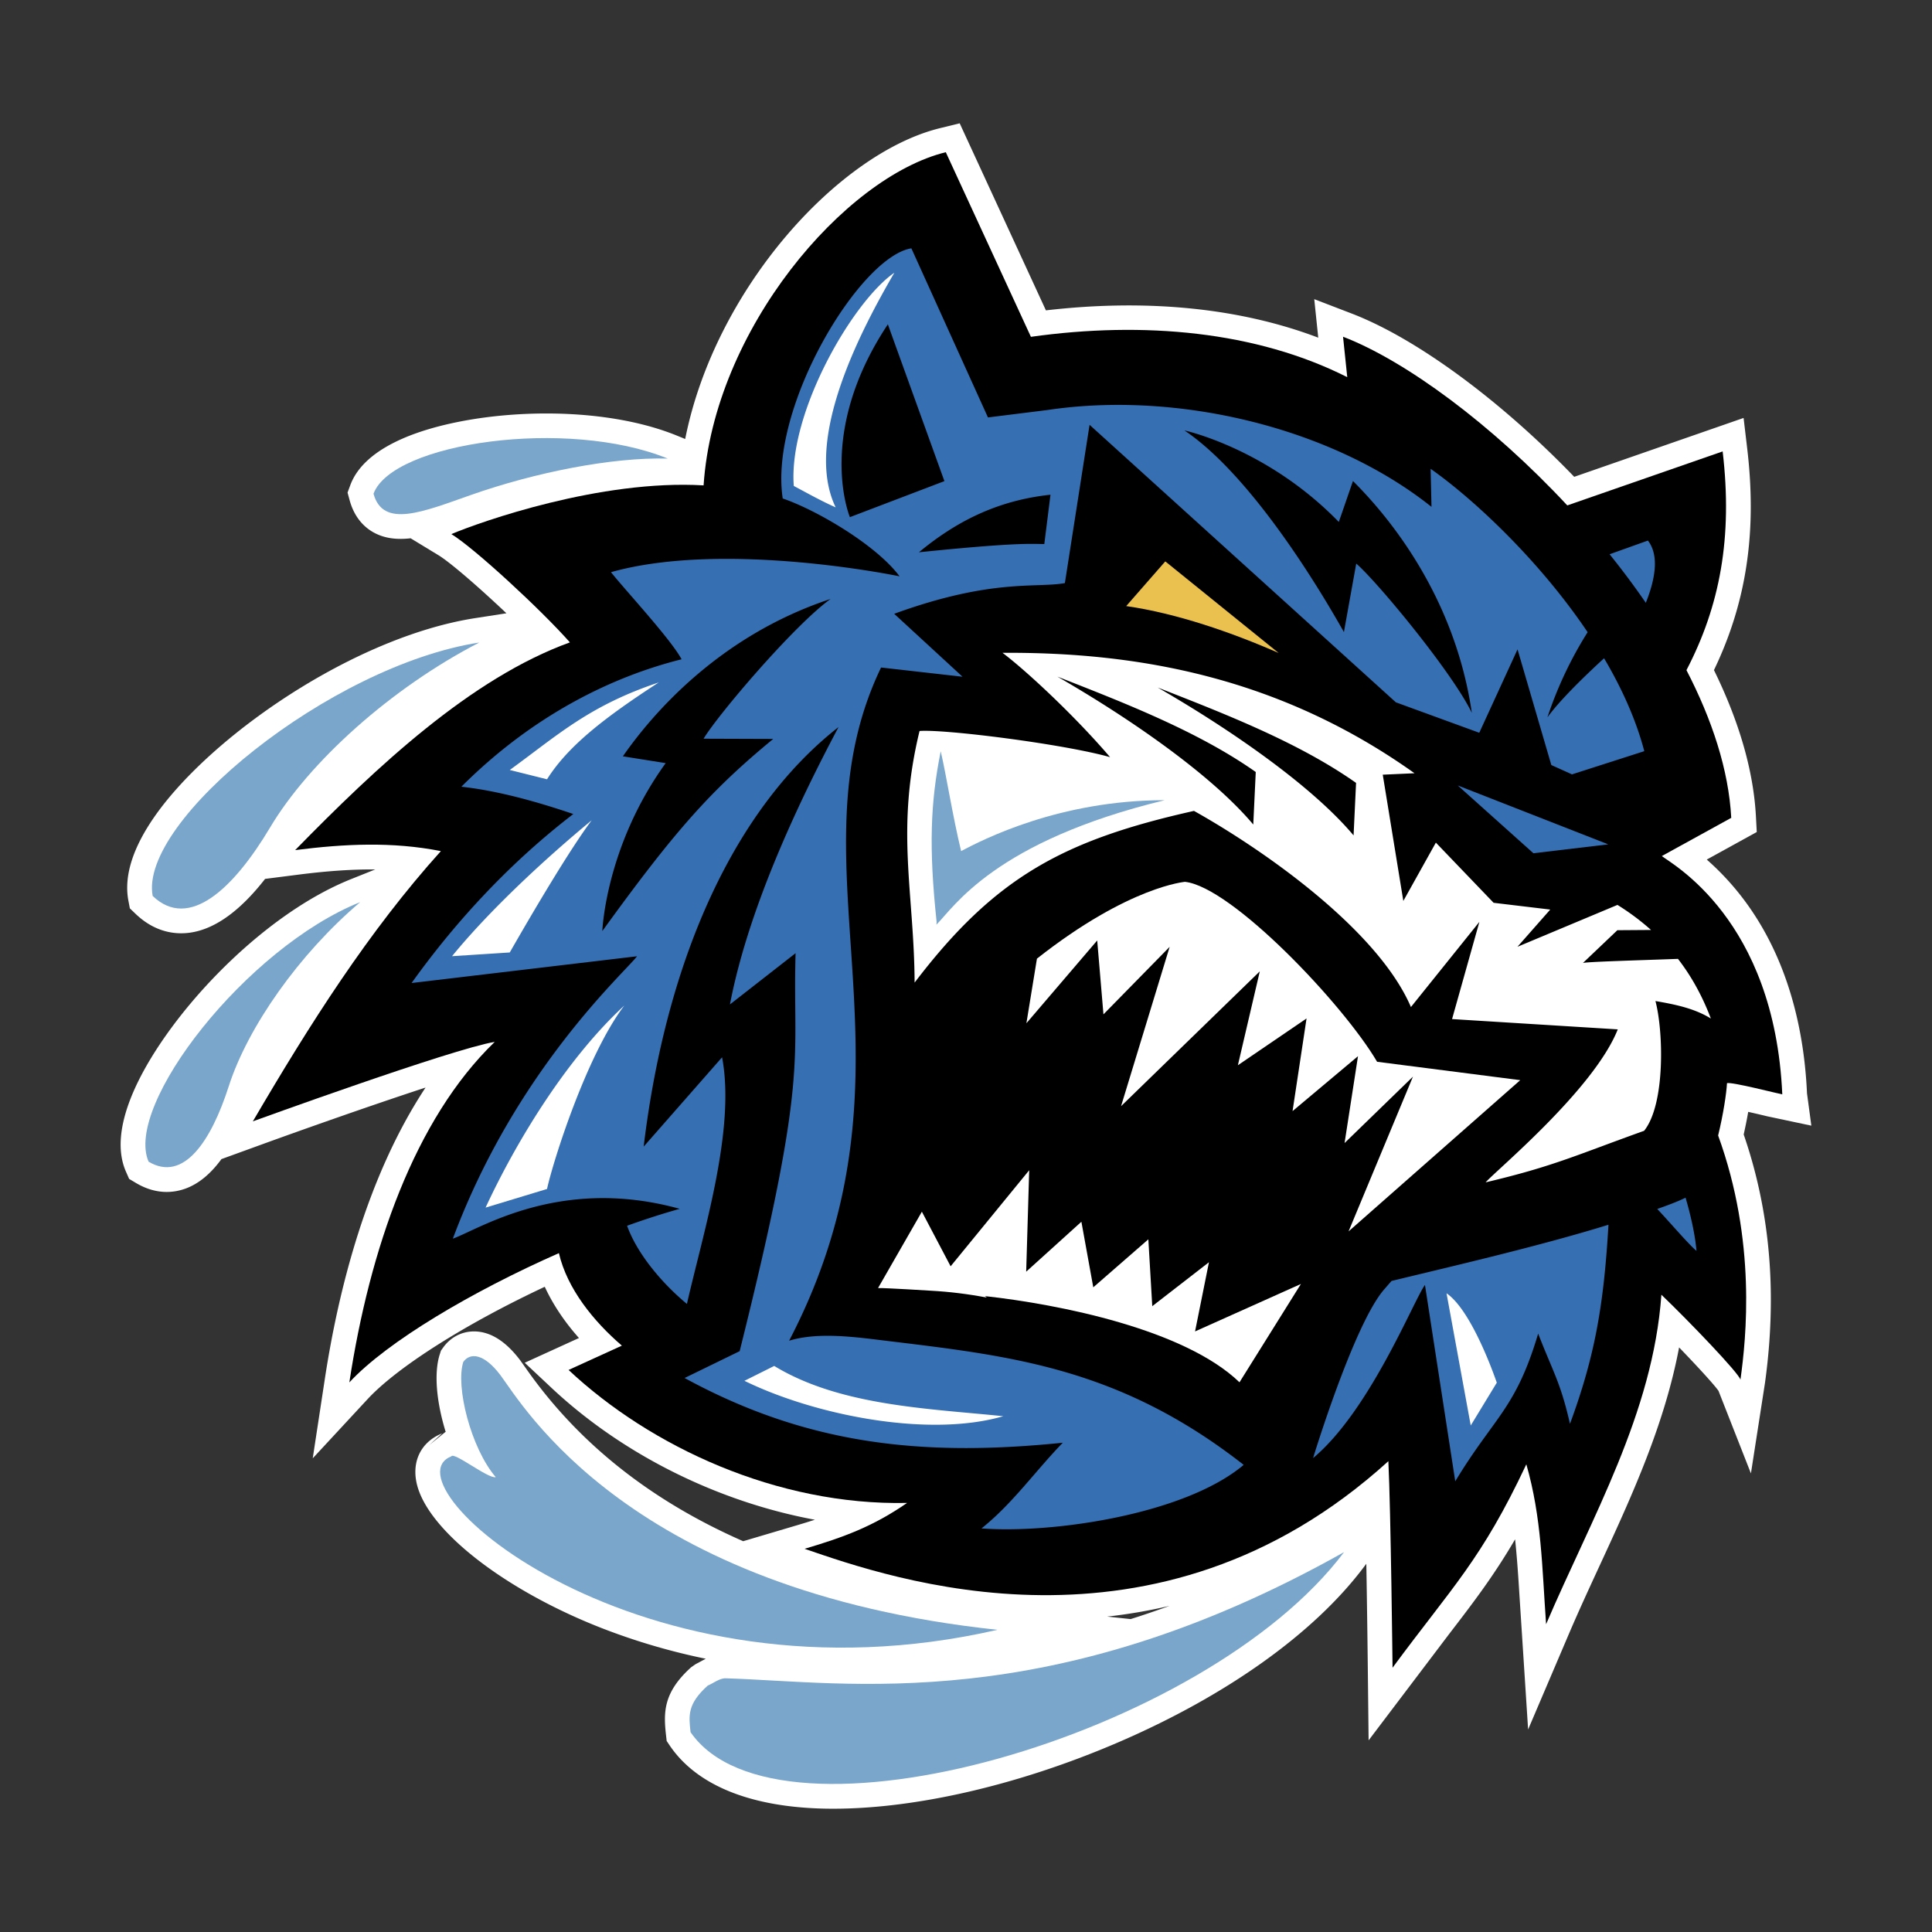 <svg xmlns="http://www.w3.org/2000/svg" width="2500" height="2500" viewBox="0 0 192.756 192.756"><rect x="0" y="0" width="192.756" height="192.756" fill="#333333" stroke="none"/><g fill-rule="evenodd" clip-rule="evenodd"><path fill="#fff" fill-opacity="0" d="M0 0h192.756v192.756H0V0z"/><path d="M174.42 110.93c.754.17 1.51.35 1.896.443l4.402.934-.434-3.23c-.318-7.131-2.389-16.625-10-23.317l4.988-2.747-.082-1.547c-.242-4.542-1.66-9.454-4.188-14.611 2.459-5.111 3.672-10.416 3.672-16.323 0-1.864-.119-3.787-.355-5.783l-.361-3.05-16.898 5.874c-7.346-7.626-15.738-13.805-22.178-16.282l-3.758-1.444s.369 3.545.398 3.842c-7.82-2.972-17.096-3.893-27.17-2.724l-8.603-18.662-1.977.486c-10.132 2.489-22.441 16.043-25.41 31.009l-.813-.332c-8.294-3.382-20.872-2.572-27.415.306-2.75 1.209-4.494 2.769-5.184 4.63l-.275.742.208.764c.516 1.893 1.638 2.82 2.489 3.265 1.08.565 2.285.681 3.597.531l2.78 1.691c1.186.722 4.072 3.229 6.777 5.792l-3.086.478C35.334 63.54 21.16 73.349 15.517 81.331c-2.261 3.199-3.172 6.065-2.709 8.518l.147.777.57.547c1.977 1.893 4.029 2.07 5.403 1.883 2.483-.337 5.003-2.14 7.521-5.369l3.311-.422c2.913-.372 5.404-.541 7.676-.519l-2.419.968c-9.327 3.735-18.84 14.186-21.872 21.602-1.25 3.057-1.444 5.607-.579 7.578l.318.725.678.404c2.064 1.23 3.865.973 5.012.539 1.284-.486 2.458-1.465 3.52-2.918l3.976-1.445c3.463-1.26 10.701-3.834 16.389-5.693-5.884 8.906-8.705 20.254-10.046 29.047l-1.211 7.943 5.462-5.893c2.99-3.227 9.78-7.514 17.688-11.221.912 1.979 2.164 3.713 3.412 5.113-.979.445-5.411 2.467-5.411 2.467l2.687 2.52c7.143 6.695 16.661 11.367 26.263 13.143-.55.176-1.119.354-1.727.533l-5.429 1.609c-9.222-4.047-16.471-9.805-21.666-17.236l-.587-.824c-1.453-1.924-3.019-2.891-4.655-2.871-1.2.016-2.3.598-3.02 1.602l-.225.314-.117.367c-.219.678-.32 1.494-.32 2.395 0 1.619.341 3.508.911 5.354-.012.002-.023 0-.035.004l-1.597 1.293 1.274-1.156c-2.223.891-3.169 3.029-2.412 5.453 1.444 4.619 9.067 10.396 18.538 14.053a64.17 64.17 0 0 0 10.181 2.979c-.163.082-.312.164-.445.236l-.569.303-.444.307c-2.752 2.484-2.773 4.441-2.514 6.742l.069.615.353.525c2.702 3.918 8.029 6.07 15.406 6.225 8.447.174 19.121-2.234 29.283-6.609 10.83-4.662 19.537-10.877 24.518-17.496l.244-.324c.092 5.242.148 10.312.148 10.402l.08 7.217 8.033-10.609c2.459-3.197 4.465-5.828 6.582-9.451.189 1.795.314 3.623.434 5.576l.865 13.4 4.066-9.531c.986-2.309 2.076-4.668 3.129-6.947 3.182-6.881 6.422-13.965 7.869-21.643 1.955 2.025 3.615 3.85 3.936 4.346l3.23 8.225 1.4-9.008c.393-2.83.588-5.605.588-8.318 0-5.805-.924-11.316-2.709-16.488.177-.798.332-1.56.451-2.259zm-61.615 50.607l-2.346-.25a51.822 51.822 0 0 0 6.23-1.07c-1.318.478-2.613.92-3.884 1.32z" fill="#fff"/><path d="M68.898 172.82c-.188-1.674-.324-2.812 1.713-4.648.548-.227 1.185-.742 1.776-.727 12.051.35 32.356 3.906 61.711-12.59-13.866 18.43-56.526 30.547-65.2 17.965zM47.819 64.104c-14.9 2.308-33.995 17.816-32.586 25.286 3.633 3.481 8.091-.757 11.714-6.834C30.854 76 39.017 68.65 47.819 64.104zM35.935 90.006c-11.338 4.541-23.583 20.257-21.108 25.896 3.499 2.086 6.245-2.07 7.996-7.527 1.889-5.885 6.993-13.174 13.112-18.369z" fill="#79a6ca"/><path d="M55.761 125.025c-8.622 3.805-17.118 8.809-20.907 12.898 2.029-13.312 6.51-26.26 14.505-33.973-4.239.693-24.132 7.928-24.132 7.928 5.704-9.736 11.548-18.955 18.76-26.964-4.85-.957-9.628-.725-14.539-.098 8.119-8.304 17.521-17.143 27.411-20.726-2.857-3.237-9.539-9.412-11.827-10.803 2.918-1.231 14.875-5.468 25.166-4.861 1.032-15.542 14.056-30.758 24.164-33.241l8.492 18.42c11.238-1.578 22.494-.557 31.562 4.025l-.42-4.035c6.26 2.407 14.861 8.763 22.373 16.83l15.5-5.387c1.016 8.6-.279 15.427-3.611 21.823 2.553 4.929 4.213 9.95 4.469 14.735l-6.926 3.813c.924.756 11.238 6.243 12.018 23.776-.207-.018-5.146-1.291-5.516-1.113-.057 1.031-.373 3.117-.885 5.217 3.834 10.541 2.803 20.205 2.227 24.363-.152-.646-5.064-5.768-7.887-8.477-.844 11.848-6.963 22.248-11.504 32.873-.408-5.691-.436-10.598-1.971-15.955-4.486 9.547-7.359 12.18-13.348 20.297 0 0-.174-15.672-.418-20.607-23.193 21.068-49.734 11.662-58.241 8.742 3.892-1.154 6.831-2.227 10.222-4.576-12.963.273-25.602-5.609-33.771-13.268l5.318-2.426c-2.814-2.415-5.459-5.673-6.284-9.23z"/><path d="M46.224 135.875c.676-.943 2.057-.855 3.699 1.32 2.183 2.891 12.839 21.504 49.591 25.412-35.841 8.221-61.344-14.564-54.488-17.307.253-.488 3.698 2.27 4.433 2.074-2.489-2.915-4.024-9.048-3.235-11.499z" fill="#79a6ca"/><path d="M165.346 120.617c1.482 1.586 3.059 3.453 3.912 4.186-.102-1.279-.463-3.188-1.09-5.309-.668.332-1.637.711-2.822 1.123zm-34.34 24.856c5.707-4.76 10.092-15.877 11.164-17.271l3.021 19.586c3.895-6.443 6.037-7.205 8.271-14.736 1.484 3.834 2.24 4.877 3.174 9.004 2.48-6.727 3.375-11.828 3.84-19.863-6.873 2.127-15.375 4.088-21.645 5.609l-.738.848c-3.031 3.496-7.087 16.823-7.087 16.823zm29.033-79.798c-2.363 2.167-4.561 4.379-5.654 5.897a38.818 38.818 0 0 1 4.012-8.499c-4.902-7.279-11.494-13.373-15.664-16.299l.088 3.796c-9.885-7.885-25.266-11.607-38.295-9.665l-5.957.743-7.641-16.872c-5.12.814-14.218 15.801-12.835 24.958 3.354 1.139 9.322 4.627 11.659 7.766 0 0-17.363-3.624-28.793-.415 1.34 1.7 5.982 6.695 7.043 8.692-6.77 1.691-14.723 5.467-21.97 12.714 3.688.403 7.621 1.521 11.169 2.724-5.946 4.561-11.437 10.292-16.136 16.86l22.494-2.669c-1.271 1.664-12.097 11.333-18.378 28.175 2.672-.959 10.709-6.281 22.635-2.977a78.055 78.055 0 0 0-5.251 1.689c.989 2.762 3.438 5.701 5.969 7.801 1.622-7.129 4.878-17.41 3.507-24.607l-7.823 8.912c2.31-19.16 9.281-33.911 19.445-41.861-3.423 6.456-8.896 17.531-10.836 27.673l6.547-5.111c-.308 11.072 1.408 11.757-5.578 39.707l-5.493 2.676c12.104 6.596 23.538 7.908 37.733 6.457-2.73 2.811-5.033 6.102-8.111 8.549 7.014.537 20.256-1.367 26.158-6.338-12.408-9.715-23.25-10.873-35.673-12.381-2.978-.361-6.77-.906-9.681-.006 14.218-27.248-.343-47.376 9.175-67.167l8.127.92-6.817-6.278c9.773-3.559 14.139-2.538 17.029-3.065l2.463-15.79 30.559 27.686 8.322 3.038 3.818-8.321 3.371 11.541 2.061.931 7.213-2.315c-.829-3.158-2.249-6.288-4.011-9.269zM94.225 48.002l-9.43 3.594s-3.484-8.301 3.787-19.239l5.643 15.645zm23.943-5.059s8.262 1.775 15.406 9.133l1.41-4.085c3.486 3.462 10.152 11.41 11.863 23.134-1.941-4.021-9.381-13.026-11.535-14.898l-1.229 6.837c-3.974-7.042-10.151-16.252-15.915-20.121zm-58.074 49.95s.313-8.444 6.321-16.756l-4.271-.679c2.806-4.034 9.474-11.982 20.724-15.701-3.622 2.609-11.2 11.501-12.671 13.943l6.948.024c-6.245 5.138-9.821 9.173-17.051 19.169zm44.097-38.613l.617-4.922c-5.041.541-9.188 2.476-13.126 5.742 10.047-1.027 11.297-.82 12.509-.82zm56.399 1.019a78.426 78.426 0 0 1 3.613 4.844c1.078-2.691 1.248-4.873.209-6.211l-3.822 1.367z" fill="#366fb2"/><path d="M118.227 87.98c.109 0-5.502.36-14.771 7.665l-1.051 6.445 7.064-8.261.623 7.373 6.605-6.735-4.848 15.896 13.842-13.453-2.186 9.369 6.85-4.668-1.396 9.244 6.529-5.479-1.34 8.666 6.824-6.625-6.426 15.441 17.129-15.09-14.281-1.834c-3.365-5.735-14.478-17.437-19.167-17.954zm-15.543 28.772l-7.84 9.586-2.868-5.447-4.373 7.619c.795-.018 5.248.262 5.248.262 1.86.1 3.769.334 5.598.686l-.174-.145c7.484.83 19.912 3.322 25.389 8.598l6.129-9.809-10.562 4.734 1.387-6.904-5.656 4.385-.391-6.67-5.494 4.789-1.186-6.543-5.508 4.982.301-10.123z" fill="#fff"/><path fill="#366fb2" d="M145.441 78.367l7.547 6.761 7.467-.886-15.014-5.875z"/><path d="M112.361 60.469c5.035.72 10.549 2.634 15.209 4.68l-11.309-9.14-3.9 4.46z" fill="#eac14e"/><path d="M125.287 77.024l-.248 5.24c-4.002-4.77-11.836-10.31-19.541-14.758 6.576 2.58 14.02 5.449 19.789 9.518zm10.008 1.086l-.248 5.24c-4.002-4.771-11.838-10.308-19.545-14.758 6.576 2.581 14.019 5.447 19.793 9.518zm12.926 39.853c6.838-1.615 9.023-2.713 15.812-5.143 2.115-2.631 1.938-9.889 1.131-12.947 1.898.328 3.865.713 5.529 1.746-.84-2.219-1.922-4.195-3.281-5.952-4.029.147-9.35.298-9.49.416l3.443-3.276 3.359-.024a24.028 24.028 0 0 0-3.35-2.5l-9.977 4.177 3.271-3.713-5.65-.675-5.762-6.004-3.246 5.819-2.053-12.597 3.168-.144c-13.469-9.596-27.627-12.097-41.104-12.014 2.387 1.795 7.234 6.314 10.73 10.409-4.559-1.297-16.466-2.808-19.008-2.61-2.408 9.89-.542 16.051-.492 25.103 8.01-10.523 14.844-14.213 27.872-17.131 7.219 4.048 18.373 11.949 21.646 19.57l6.83-8.5-2.727 9.7 16.533 1.027c-2.385 6.003-12.171 14.095-13.184 15.263zM59.036 81.836c-4.581 3.783-10.17 8.945-13.935 13.563l5.758-.372c2.232-3.9 5.948-10.218 8.177-13.191zM62.287 100.324c-5.944 5.48-10.961 13.936-13.841 20.16l6.132-1.859c.557-2.6 3.901-13.283 7.709-18.301zM50.86 76.821c4.734-3.434 7.897-6.412 14.864-8.734-5.295 3.438-9.023 6.29-11.146 9.663l-3.718-.929zM83.376 50.62c-1.434-.631-2.797-1.402-4.179-2.136-.565-7.284 5.851-18.394 10.031-21.274-3.224 5.554-9.136 16.629-5.852 23.41zM74.272 137.764l2.972-1.484c6.568 3.996 15.387 4.244 22.855 5.016-7.483 2.175-18.838-.11-25.827-3.532zM144.32 129.031l2.416 13.191 2.6-4.273c-.83-2.375-2.865-7.457-5.016-8.918z" fill="#fff"/><path d="M93.856 74.955c.568 2.434 1.186 6.452 2.035 9.958 2.162-1.14 9.783-5.078 20.314-5.078C99.252 83.944 95.189 90.488 93.43 92.25l.016-.276c-.787-7.43-.618-11.884.41-17.019zM66.618 45.751C56.61 41.67 39.159 44.15 37.266 49.259c.948 3.478 4.937 1.806 9.717.125 6.398-2.25 14.04-3.779 19.635-3.633z" fill="#79a6ca"/></g></svg>
